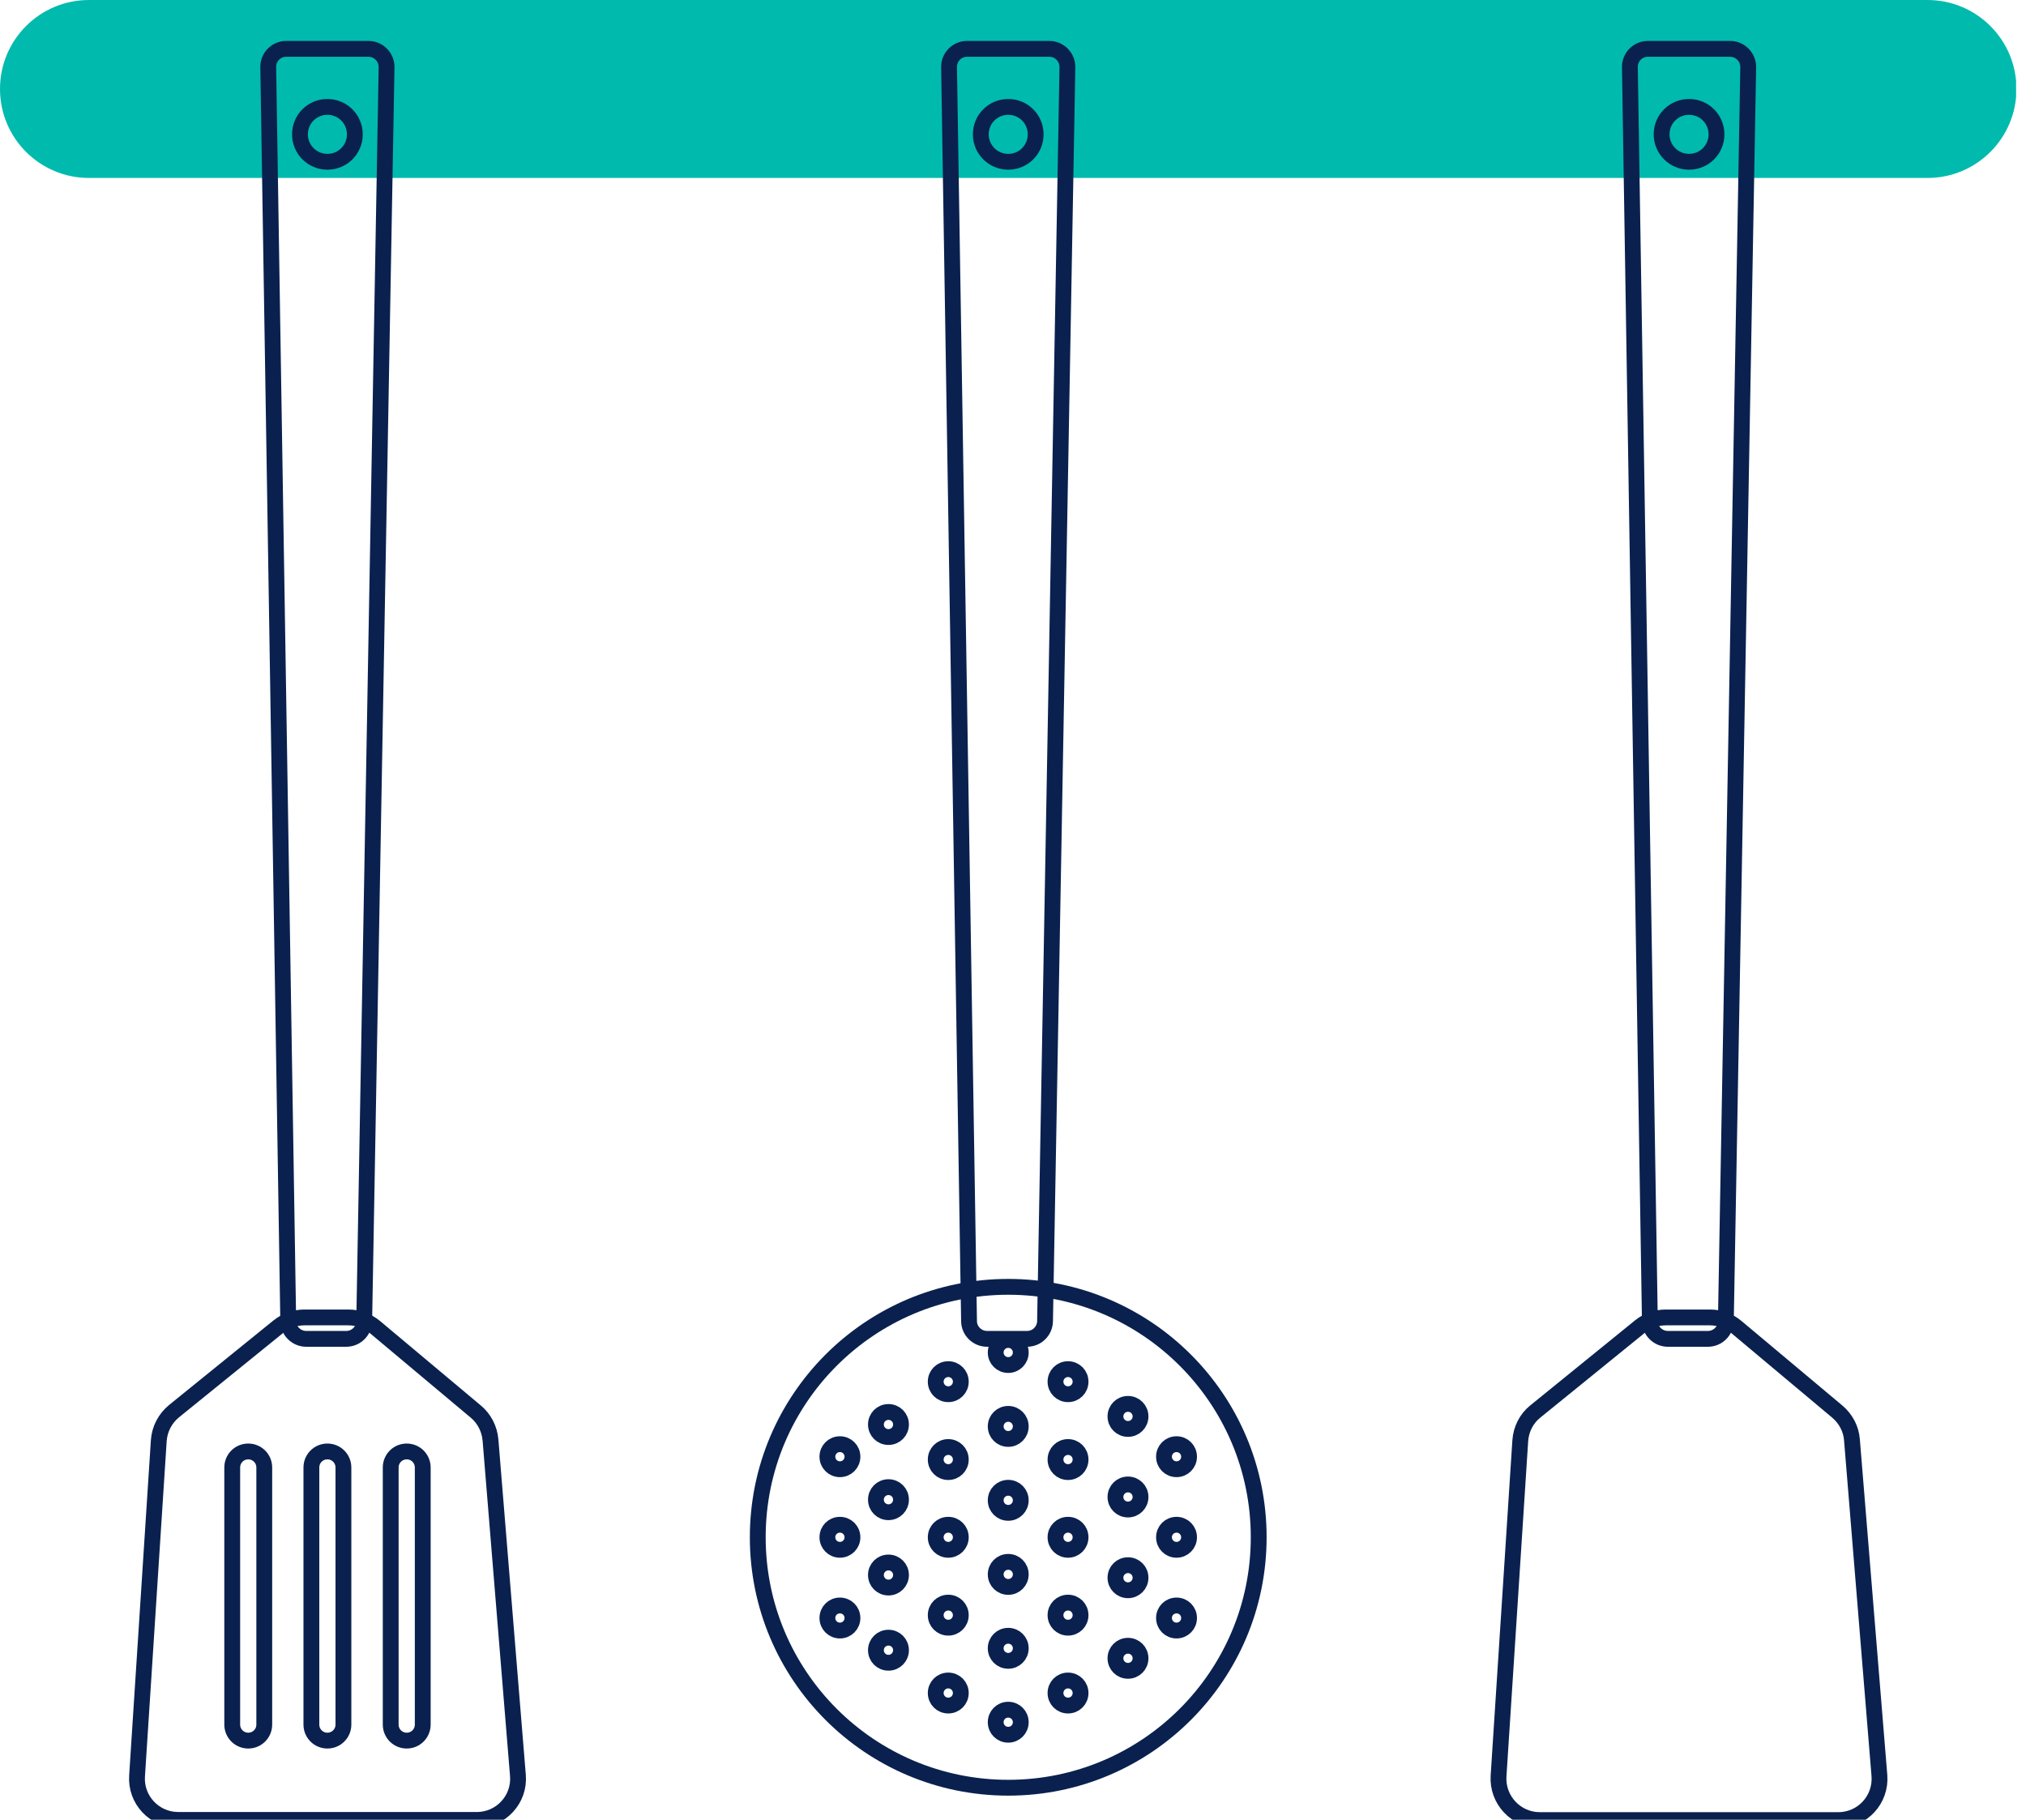 <svg width="128" height="115" viewBox="0 0 128 115" fill="none" xmlns="http://www.w3.org/2000/svg">
<g clip-path="url(#clip0_10_1569)">
<path d="M0 5.622C0 2.515 2.515 0 5.622 0H121.775C124.881 0 127.397 2.515 127.397 5.622C127.397 8.729 124.881 11.244 121.775 11.244H5.622C2.515 11.244 0 8.729 0 5.622Z" fill="#00BAAE"/>
<path d="M105.249 83.241H108.035C108.646 83.241 109.237 83.451 109.708 83.852L116.082 89.194C116.614 89.645 116.954 90.286 117.004 90.978L118.738 112.184C118.858 113.707 117.666 115 116.142 115H97.281C95.778 115 94.586 113.727 94.676 112.224L96.049 91.028C96.099 90.306 96.44 89.625 97.011 89.174L103.605 83.822C104.066 83.442 104.647 83.241 105.249 83.241Z" stroke="#0A214F" stroke-miterlimit="10"/>
<path d="M109.318 3.087H104.106C103.475 3.087 102.964 3.608 102.974 4.239L104.237 83.472C104.237 84.093 104.758 84.594 105.369 84.594H107.905C108.526 84.594 109.027 84.093 109.037 83.482L110.45 4.249C110.46 3.618 109.949 3.087 109.308 3.087H109.318ZM106.712 10.222C105.76 10.222 104.978 9.451 104.978 8.489C104.978 7.526 105.75 6.755 106.712 6.755C107.674 6.755 108.446 7.526 108.446 8.489C108.446 9.451 107.674 10.222 106.712 10.222Z" stroke="#0A214F" stroke-miterlimit="10"/>
<path d="M63.699 81.307C54.959 81.307 47.874 88.392 47.874 97.131C47.874 105.87 54.959 112.956 63.699 112.956C72.438 112.956 79.523 105.87 79.523 97.131C79.523 88.392 72.438 81.307 63.699 81.307ZM74.332 91.249C74.773 91.249 75.123 91.599 75.123 92.04C75.123 92.481 74.773 92.832 74.332 92.832C73.891 92.832 73.54 92.481 73.54 92.04C73.54 91.599 73.891 91.249 74.332 91.249ZM53.065 103.024C52.624 103.024 52.274 102.673 52.274 102.232C52.274 101.791 52.624 101.441 53.065 101.441C53.506 101.441 53.857 101.791 53.857 102.232C53.857 102.673 53.506 103.024 53.065 103.024ZM53.065 97.923C52.624 97.923 52.274 97.572 52.274 97.131C52.274 96.69 52.624 96.34 53.065 96.34C53.506 96.34 53.857 96.69 53.857 97.131C53.857 97.572 53.506 97.923 53.065 97.923ZM53.065 92.832C52.624 92.832 52.274 92.481 52.274 92.04C52.274 91.599 52.624 91.249 53.065 91.249C53.506 91.249 53.857 91.599 53.857 92.04C53.857 92.481 53.506 92.832 53.065 92.832ZM56.132 105.059C55.691 105.059 55.34 104.708 55.34 104.267C55.34 103.826 55.691 103.475 56.132 103.475C56.573 103.475 56.924 103.826 56.924 104.267C56.924 104.708 56.573 105.059 56.132 105.059ZM56.132 100.308C55.691 100.308 55.34 99.957 55.34 99.516C55.34 99.076 55.691 98.725 56.132 98.725C56.573 98.725 56.924 99.076 56.924 99.516C56.924 99.957 56.573 100.308 56.132 100.308ZM56.132 95.548C55.691 95.548 55.34 95.197 55.34 94.756C55.34 94.315 55.691 93.964 56.132 93.964C56.573 93.964 56.924 94.315 56.924 94.756C56.924 95.197 56.573 95.548 56.132 95.548ZM56.132 90.797C55.691 90.797 55.34 90.447 55.34 90.006C55.34 89.565 55.691 89.214 56.132 89.214C56.573 89.214 56.924 89.565 56.924 90.006C56.924 90.447 56.573 90.797 56.132 90.797ZM59.91 107.764C59.469 107.764 59.118 107.414 59.118 106.973C59.118 106.532 59.469 106.181 59.91 106.181C60.351 106.181 60.702 106.532 60.702 106.973C60.702 107.414 60.351 107.764 59.91 107.764ZM59.91 102.844C59.469 102.844 59.118 102.493 59.118 102.052C59.118 101.611 59.469 101.26 59.91 101.26C60.351 101.26 60.702 101.611 60.702 102.052C60.702 102.493 60.351 102.844 59.91 102.844ZM59.91 97.923C59.469 97.923 59.118 97.572 59.118 97.131C59.118 96.69 59.469 96.34 59.91 96.34C60.351 96.34 60.702 96.69 60.702 97.131C60.702 97.572 60.351 97.923 59.91 97.923ZM59.91 93.012C59.469 93.012 59.118 92.662 59.118 92.221C59.118 91.78 59.469 91.429 59.91 91.429C60.351 91.429 60.702 91.78 60.702 92.221C60.702 92.662 60.351 93.012 59.91 93.012ZM59.91 88.092C59.469 88.092 59.118 87.741 59.118 87.3C59.118 86.859 59.469 86.508 59.91 86.508C60.351 86.508 60.702 86.859 60.702 87.3C60.702 87.741 60.351 88.092 59.91 88.092ZM63.699 109.608C63.258 109.608 62.907 109.258 62.907 108.817C62.907 108.376 63.258 108.025 63.699 108.025C64.139 108.025 64.49 108.376 64.49 108.817C64.49 109.258 64.139 109.608 63.699 109.608ZM63.699 104.938C63.258 104.938 62.907 104.587 62.907 104.147C62.907 103.706 63.258 103.355 63.699 103.355C64.139 103.355 64.49 103.706 64.49 104.147C64.49 104.587 64.139 104.938 63.699 104.938ZM63.699 100.268C63.258 100.268 62.907 99.917 62.907 99.476C62.907 99.035 63.258 98.685 63.699 98.685C64.139 98.685 64.49 99.035 64.49 99.476C64.49 99.917 64.139 100.268 63.699 100.268ZM63.699 95.588C63.258 95.588 62.907 95.237 62.907 94.796C62.907 94.355 63.258 94.004 63.699 94.004C64.139 94.004 64.49 94.355 64.49 94.796C64.49 95.237 64.139 95.588 63.699 95.588ZM63.699 90.918C63.258 90.918 62.907 90.567 62.907 90.126C62.907 89.685 63.258 89.334 63.699 89.334C64.139 89.334 64.49 89.685 64.49 90.126C64.49 90.567 64.139 90.918 63.699 90.918ZM63.699 86.248C63.258 86.248 62.907 85.897 62.907 85.456C62.907 85.015 63.258 84.664 63.699 84.664C64.139 84.664 64.49 85.015 64.49 85.456C64.49 85.897 64.139 86.248 63.699 86.248ZM67.477 107.764C67.036 107.764 66.685 107.414 66.685 106.973C66.685 106.532 67.036 106.181 67.477 106.181C67.918 106.181 68.268 106.532 68.268 106.973C68.268 107.414 67.918 107.764 67.477 107.764ZM67.477 102.844C67.036 102.844 66.685 102.493 66.685 102.052C66.685 101.611 67.036 101.26 67.477 101.26C67.918 101.26 68.268 101.611 68.268 102.052C68.268 102.493 67.918 102.844 67.477 102.844ZM67.477 97.923C67.036 97.923 66.685 97.572 66.685 97.131C66.685 96.69 67.036 96.34 67.477 96.34C67.918 96.34 68.268 96.69 68.268 97.131C68.268 97.572 67.918 97.923 67.477 97.923ZM67.477 93.012C67.036 93.012 66.685 92.662 66.685 92.221C66.685 91.78 67.036 91.429 67.477 91.429C67.918 91.429 68.268 91.78 68.268 92.221C68.268 92.662 67.918 93.012 67.477 93.012ZM67.477 88.092C67.036 88.092 66.685 87.741 66.685 87.3C66.685 86.859 67.036 86.508 67.477 86.508C67.918 86.508 68.268 86.859 68.268 87.3C68.268 87.741 67.918 88.092 67.477 88.092ZM71.265 105.57C70.824 105.57 70.473 105.219 70.473 104.778C70.473 104.337 70.824 103.986 71.265 103.986C71.706 103.986 72.057 104.337 72.057 104.778C72.057 105.219 71.706 105.57 71.265 105.57ZM71.265 100.479C70.824 100.479 70.473 100.128 70.473 99.687C70.473 99.246 70.824 98.895 71.265 98.895C71.706 98.895 72.057 99.246 72.057 99.687C72.057 100.128 71.706 100.479 71.265 100.479ZM71.265 95.377C70.824 95.377 70.473 95.027 70.473 94.586C70.473 94.145 70.824 93.794 71.265 93.794C71.706 93.794 72.057 94.145 72.057 94.586C72.057 95.027 71.706 95.377 71.265 95.377ZM71.265 90.286C70.824 90.286 70.473 89.936 70.473 89.495C70.473 89.054 70.824 88.703 71.265 88.703C71.706 88.703 72.057 89.054 72.057 89.495C72.057 89.936 71.706 90.286 71.265 90.286ZM74.332 103.024C73.891 103.024 73.54 102.673 73.54 102.232C73.54 101.791 73.891 101.441 74.332 101.441C74.773 101.441 75.123 101.791 75.123 102.232C75.123 102.673 74.773 103.024 74.332 103.024ZM74.332 97.923C73.891 97.923 73.54 97.572 73.54 97.131C73.54 96.69 73.891 96.34 74.332 96.34C74.773 96.34 75.123 96.69 75.123 97.131C75.123 97.572 74.773 97.923 74.332 97.923Z" stroke="#0A214F" stroke-miterlimit="10"/>
<path d="M66.304 3.087H61.093C60.462 3.087 59.95 3.608 59.96 4.239L61.223 83.472C61.223 84.093 61.744 84.594 62.356 84.594H64.891C65.513 84.594 66.013 84.093 66.024 83.482L67.437 4.249C67.447 3.618 66.936 3.087 66.294 3.087H66.304ZM63.699 10.222C62.746 10.222 61.965 9.451 61.965 8.489C61.965 7.526 62.736 6.755 63.699 6.755C64.661 6.755 65.432 7.526 65.432 8.489C65.432 9.451 64.661 10.222 63.699 10.222Z" stroke="#0A214F" stroke-miterlimit="10"/>
<path d="M23.291 3.087H18.079C17.448 3.087 16.937 3.608 16.947 4.239L18.21 83.472C18.21 84.093 18.731 84.594 19.342 84.594H21.878C22.499 84.594 23 84.093 23.01 83.482L24.423 4.249C24.433 3.618 23.922 3.087 23.281 3.087H23.291ZM20.685 10.222C19.733 10.222 18.951 9.451 18.951 8.489C18.951 7.526 19.723 6.755 20.685 6.755C21.647 6.755 22.419 7.526 22.419 8.489C22.419 9.451 21.647 10.222 20.685 10.222Z" stroke="#0A214F" stroke-miterlimit="10"/>
<path d="M30.987 90.978C30.927 90.286 30.596 89.635 30.065 89.194L23.692 83.852C23.221 83.462 22.629 83.241 22.018 83.241H19.232C18.631 83.241 18.049 83.451 17.588 83.822L10.994 89.164C10.433 89.625 10.082 90.296 10.032 91.018L8.659 112.214C8.559 113.717 9.751 114.99 11.264 114.99H30.125C31.649 114.99 32.851 113.687 32.721 112.174L30.987 90.968V90.978ZM16.696 108.967C16.696 109.528 16.245 109.979 15.684 109.979C15.123 109.979 14.672 109.528 14.672 108.967V92.722C14.672 92.16 15.123 91.709 15.684 91.709C16.245 91.709 16.696 92.16 16.696 92.722V108.967ZM21.697 108.967C21.697 109.528 21.246 109.979 20.685 109.979C20.124 109.979 19.673 109.528 19.673 108.967V92.722C19.673 92.16 20.124 91.709 20.685 91.709C21.246 91.709 21.697 92.16 21.697 92.722V108.967ZM26.708 108.967C26.708 109.528 26.257 109.979 25.696 109.979C25.135 109.979 24.684 109.528 24.684 108.967V92.722C24.684 92.16 25.135 91.709 25.696 91.709C26.257 91.709 26.708 92.16 26.708 92.722V108.967Z" stroke="#0A214F" stroke-miterlimit="10"/>
</g>
<defs>
<clipPath id="clip0_10_1569">
<rect width="127.12" height="114.75" fill="white" transform="scale(1.002)"/>
</clipPath>
</defs>
</svg>

